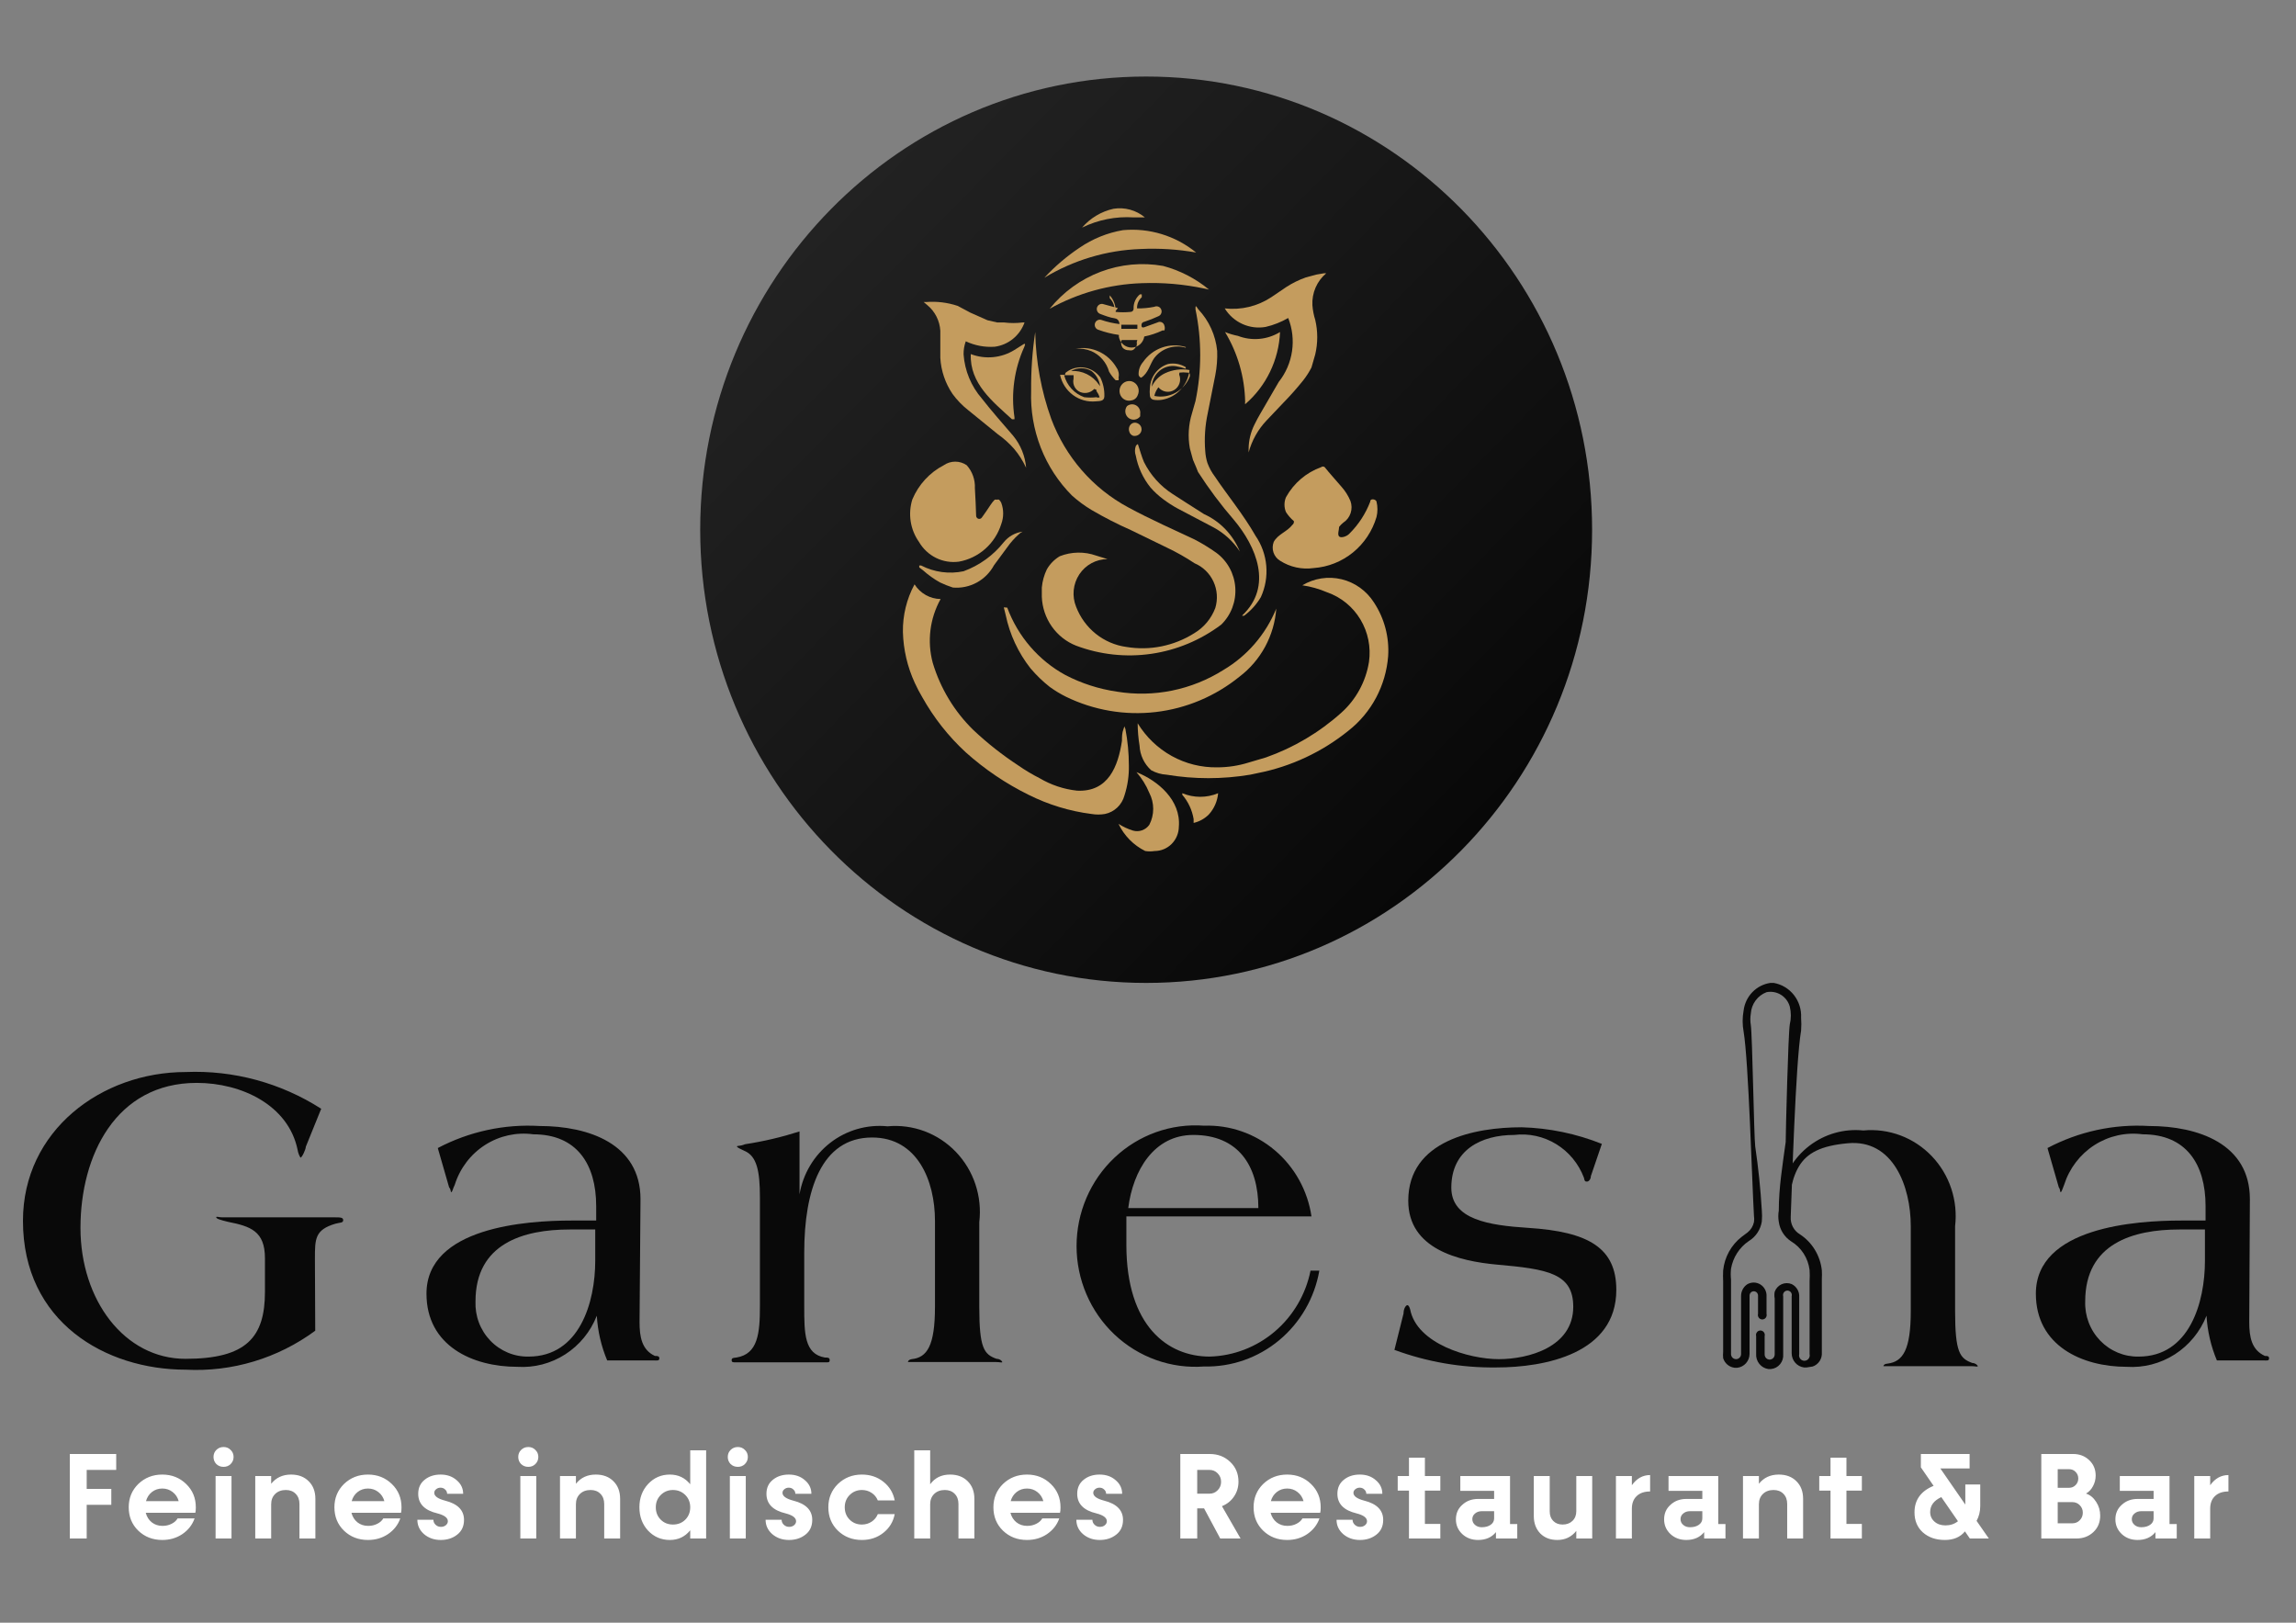 <?xml version="1.0" encoding="UTF-8"?>
<svg xmlns="http://www.w3.org/2000/svg" width="300" height="212" viewBox="0 0 300 212" fill="none">
  <rect x="0" y="0" width="300" height="212" fill="#808080" stroke="none"/>
  <path d="M149.759 128.416C181.94 128.416 208.027 101.908 208.027 69.208C208.027 36.508 181.94 10 149.759 10C117.578 10 91.49 36.508 91.49 69.208C91.49 101.908 117.578 128.416 149.759 128.416Z" fill="url(#paint0_linear_537_2973)"></path>
  <path d="M141.383 29.736C142.458 28.492 143.897 27.629 145.489 27.275C146.213 27.159 146.953 27.199 147.66 27.393C148.368 27.587 149.027 27.931 149.595 28.401H148.117C145.797 28.25 143.477 28.71 141.383 29.736Z" fill="#C49C5E"></path>
  <path d="M136.455 36.287C137.833 34.802 139.376 33.486 141.054 32.365C142.76 31.198 144.692 30.415 146.721 30.07C150.162 29.748 153.592 30.795 156.289 32.991C153.89 32.568 151.452 32.414 149.02 32.532C144.587 32.688 140.265 33.979 136.455 36.287Z" fill="#C49C5E"></path>
  <path d="M157.396 37.706C154.698 37.129 151.94 36.89 149.184 36.996C144.972 37.137 140.851 38.281 137.152 40.334C138.915 38.152 141.216 36.484 143.82 35.502C146.425 34.52 149.239 34.258 151.976 34.743C154.168 35.328 156.212 36.38 157.971 37.831L157.396 37.706Z" fill="#C49C5E"></path>
  <path d="M173.001 35.703H173.289C172.687 36.206 172.209 36.846 171.896 37.57C171.582 38.295 171.44 39.085 171.482 39.876C171.531 40.528 171.655 41.172 171.852 41.795C172.2 43.276 172.2 44.82 171.852 46.301L171.359 48.012C171.057 48.602 170.699 49.161 170.291 49.681C169.465 50.713 168.588 51.702 167.663 52.644L165.487 54.938C164.375 56.108 163.571 57.543 163.146 59.111C163.146 59.111 163.146 59.111 163.146 58.652C163.156 57.534 163.424 56.434 163.926 55.439C164.173 54.938 164.419 54.479 164.666 54.062L167.088 49.89C168.005 48.735 168.602 47.354 168.819 45.887C169.035 44.42 168.863 42.921 168.32 41.545C167.397 42.08 166.4 42.474 165.364 42.713C164.338 42.892 163.283 42.757 162.333 42.327C161.383 41.896 160.579 41.188 160.025 40.293C162.156 40.534 164.304 40.018 166.103 38.833L168.074 37.497C168.871 36.98 169.726 36.56 170.62 36.246L172.016 35.87L173.001 35.703Z" fill="#C49C5E"></path>
  <path d="M145.613 40.793C145.661 40.459 145.63 40.118 145.523 39.799C145.416 39.48 145.236 39.191 144.997 38.957C144.997 38.957 144.997 38.665 144.997 38.581C145.262 38.873 145.467 39.215 145.601 39.587C145.735 39.959 145.795 40.355 145.777 40.751C146.419 40.814 147.066 40.814 147.707 40.751C147.765 40.751 147.822 40.739 147.875 40.716C147.927 40.692 147.975 40.658 148.013 40.614C148.052 40.571 148.081 40.52 148.099 40.465C148.117 40.409 148.124 40.35 148.118 40.292C148.108 39.943 148.177 39.596 148.32 39.277C148.462 38.959 148.674 38.678 148.939 38.456H149.186C149.186 38.456 149.186 38.706 149.186 38.832C148.982 39.013 148.821 39.238 148.714 39.491C148.608 39.743 148.558 40.017 148.57 40.292C149.328 40.303 150.085 40.233 150.828 40.083C150.906 40.045 150.991 40.023 151.078 40.018C151.165 40.013 151.251 40.025 151.333 40.054C151.415 40.083 151.491 40.128 151.556 40.187C151.621 40.246 151.673 40.317 151.711 40.396C151.749 40.476 151.771 40.562 151.776 40.65C151.781 40.738 151.769 40.826 151.74 40.91C151.711 40.993 151.667 41.07 151.609 41.136C151.551 41.201 151.481 41.255 151.403 41.293C150.788 41.581 150.158 41.832 149.514 42.044C149.46 42.05 149.408 42.066 149.36 42.092C149.312 42.118 149.27 42.153 149.235 42.196C149.201 42.238 149.175 42.287 149.16 42.34C149.144 42.393 149.139 42.449 149.145 42.503C149.145 42.754 149.268 42.837 149.514 42.754L151.239 42.128C151.323 42.08 151.417 42.053 151.514 42.049C151.61 42.045 151.706 42.064 151.794 42.104C151.882 42.145 151.96 42.206 152.02 42.283C152.08 42.359 152.122 42.449 152.142 42.545C152.214 42.747 152.214 42.969 152.142 43.171C152.142 43.171 152.142 43.171 151.896 43.171C151.135 43.529 150.336 43.795 149.514 43.964C149.452 44.366 149.25 44.733 148.945 44.998C148.64 45.263 148.252 45.408 147.851 45.408C147.45 45.408 147.062 45.263 146.757 44.998C146.452 44.733 146.251 44.366 146.188 43.964C146.21 43.896 146.21 43.823 146.188 43.755C145.278 43.627 144.384 43.403 143.519 43.087C143.435 43.063 143.357 43.022 143.289 42.967C143.222 42.911 143.165 42.843 143.123 42.765C143.081 42.688 143.055 42.603 143.045 42.515C143.035 42.427 143.043 42.338 143.067 42.253C143.092 42.168 143.132 42.089 143.186 42.02C143.241 41.951 143.308 41.893 143.384 41.851C143.461 41.808 143.544 41.781 143.631 41.771C143.717 41.762 143.805 41.769 143.889 41.794C144.662 42.059 145.46 42.24 146.27 42.337C146.27 42.337 146.27 41.669 145.654 41.585C145.038 41.502 144.381 41.252 143.724 41.001C143.643 40.968 143.57 40.92 143.507 40.858C143.445 40.796 143.395 40.722 143.361 40.641C143.327 40.56 143.308 40.472 143.307 40.384C143.306 40.295 143.322 40.207 143.355 40.125C143.387 40.043 143.435 39.968 143.496 39.905C143.557 39.841 143.629 39.791 143.709 39.756C143.789 39.721 143.875 39.702 143.963 39.701C144.05 39.7 144.136 39.717 144.217 39.749L146.065 40.25C146.065 40.25 145.613 40.834 145.613 40.793ZM148.611 42.42H146.517V42.962H148.611V42.42ZM148.611 44.423H146.558C146.491 44.596 146.471 44.784 146.5 44.967C146.529 45.15 146.606 45.323 146.722 45.466C146.826 45.565 146.949 45.642 147.083 45.692C147.217 45.742 147.359 45.765 147.502 45.758C147.65 45.795 147.805 45.795 147.954 45.758C148.087 45.712 148.202 45.625 148.282 45.508C148.378 45.392 148.461 45.267 148.529 45.132C148.549 44.98 148.549 44.825 148.529 44.673L148.611 44.423Z" fill="#C49C5E"></path>
  <path d="M126.765 40.835L129.023 41.837L130.296 42.129H131.2C132.004 42.23 132.818 42.23 133.622 42.129H133.869C133.567 42.97 133.044 43.711 132.356 44.27C131.668 44.829 130.842 45.185 129.968 45.3C128.67 45.389 127.371 45.145 126.19 44.59C125.992 45.138 125.894 45.718 125.903 46.301C126.055 48.434 126.891 50.456 128.284 52.059C129.516 53.645 130.994 55.314 132.39 56.941C133.361 58.122 133.949 59.58 134.074 61.114C133.665 60.225 133.141 59.397 132.514 58.652C131.88 57.928 131.163 57.283 130.378 56.732L126.477 53.561C125.717 52.962 125.04 52.26 124.465 51.475C123.517 50.082 122.963 48.451 122.864 46.76C122.864 46.385 122.864 46.051 122.864 45.717C122.864 45.383 122.864 44.048 122.864 43.213C122.825 42.569 122.656 41.94 122.366 41.365C122.076 40.791 121.673 40.283 121.18 39.875L120.688 39.458H121.016C122.404 39.35 123.799 39.52 125.122 39.959L126.765 40.835Z" fill="#C49C5E"></path>
  <path d="M155.877 60.07L155.467 58.568C155.192 57.037 155.29 55.461 155.754 53.978C156.042 53.018 156.165 52.476 156.206 52.392C157.027 48.444 157.027 44.365 156.206 40.417C156.206 39.916 156.206 39.833 156.575 40.417C157.972 41.894 158.839 43.804 159.039 45.842C159.078 46.905 158.996 47.969 158.793 49.013C158.505 50.515 158.177 52.142 157.807 53.978C157.454 55.607 157.343 57.281 157.479 58.943C157.511 59.468 157.607 59.987 157.766 60.487C158.005 61.132 158.337 61.736 158.752 62.281C160.189 64.451 162.488 67.246 164.049 70C164.846 71.156 165.33 72.505 165.453 73.911C165.575 75.317 165.332 76.731 164.747 78.011C164.186 78.957 163.446 79.779 162.571 80.432C162.477 80.463 162.376 80.463 162.283 80.432C166.389 76.593 164.131 71.377 161.216 67.914C159.51 65.944 157.946 63.852 156.534 61.655C156.534 61.655 156.165 60.696 155.877 60.07Z" fill="#C49C5E"></path>
  <path d="M161.75 43.881C162.645 44.226 163.605 44.36 164.558 44.273C165.511 44.186 166.432 43.881 167.252 43.38C167.174 45.186 166.729 46.956 165.944 48.579C165.16 50.202 164.053 51.643 162.694 52.81C162.674 52.699 162.674 52.586 162.694 52.476C162.629 49.261 161.722 46.121 160.066 43.38C160.61 43.601 161.174 43.769 161.75 43.881Z" fill="#C49C5E"></path>
  <path d="M136.127 77.97V76.76C136.201 75.933 136.423 75.127 136.784 74.382C137.193 73.675 137.772 73.086 138.468 72.671C139.996 72.069 141.684 72.04 143.231 72.588L144.71 73.046C143.981 73.046 143.264 73.228 142.621 73.576C141.978 73.924 141.43 74.427 141.024 75.041C140.618 75.656 140.367 76.363 140.294 77.099C140.22 77.835 140.327 78.579 140.603 79.263C141.135 80.657 142.025 81.881 143.18 82.805C144.336 83.73 145.715 84.323 147.173 84.521C150.246 85.034 153.398 84.397 156.043 82.727C157.303 81.978 158.273 80.816 158.794 79.43C159.139 78.289 159.052 77.057 158.551 75.977C158.05 74.897 157.17 74.045 156.084 73.589C154.929 72.82 153.722 72.137 152.47 71.544L147.748 69.249C145.99 68.473 144.276 67.595 142.615 66.621C141.709 66.079 140.857 65.45 140.069 64.743C138.294 62.963 136.903 60.827 135.984 58.471C135.065 56.114 134.638 53.59 134.731 51.057C134.705 48.488 134.883 45.92 135.265 43.38C135.345 47.254 136.052 51.089 137.359 54.729C139.216 59.698 142.793 63.808 147.42 66.287C150.171 67.789 153.826 69.416 156.043 70.46C157.04 70.975 158 71.561 158.917 72.212C159.634 72.737 160.228 73.416 160.657 74.2C161.087 74.984 161.343 75.855 161.405 76.75C161.468 77.645 161.336 78.544 161.02 79.382C160.704 80.22 160.21 80.977 159.574 81.6C156.887 83.626 153.745 84.939 150.432 85.419C147.12 85.9 143.741 85.534 140.603 84.354C139.325 83.85 138.221 82.977 137.425 81.842C136.63 80.708 136.179 79.362 136.127 77.97Z" fill="#C49C5E"></path>
  <path d="M126.846 46.26C127.776 46.616 128.773 46.753 129.762 46.659C130.751 46.565 131.706 46.243 132.554 45.717L133.54 45.091C133.95 44.799 134.032 44.883 133.827 45.342C132.526 48.209 132.084 51.401 132.554 54.521C132.554 54.521 132.554 54.521 132.554 54.772H132.225C129.721 52.477 126.682 50.098 126.846 46.26Z" fill="#C49C5E"></path>
  <path d="M154.934 45.425C154.196 45.207 153.412 45.218 152.68 45.456C151.949 45.693 151.304 46.148 150.828 46.76C150.253 47.553 150.047 48.763 149.103 49.347C149.021 49.319 148.947 49.27 148.889 49.204C148.831 49.138 148.792 49.058 148.775 48.971C148.744 48.36 148.95 47.761 149.349 47.302C149.96 46.421 150.828 45.758 151.83 45.406C152.832 45.053 153.918 45.031 154.934 45.341V45.425Z" fill="#C49C5E"></path>
  <path d="M142.616 45.883C141.966 45.611 141.263 45.497 140.562 45.55C141.598 45.361 142.665 45.5 143.619 45.948C144.574 46.396 145.37 47.13 145.901 48.053C146.031 48.238 146.12 48.45 146.162 48.673C146.205 48.896 146.2 49.126 146.147 49.347C146.17 49.399 146.181 49.456 146.181 49.514C146.181 49.571 146.17 49.628 146.147 49.68H145.778C145.44 49.347 145.15 48.968 144.915 48.554C144.749 47.964 144.456 47.419 144.059 46.958C143.661 46.496 143.169 46.13 142.616 45.883Z" fill="#C49C5E"></path>
  <path d="M151.854 52.225C151.473 52.289 151.084 52.289 150.704 52.225C150.587 52.2 150.48 52.138 150.399 52.049C150.318 51.959 150.267 51.846 150.252 51.725C150.21 51.364 150.21 51 150.252 50.64C150.29 49.939 150.538 49.267 150.964 48.715C151.39 48.162 151.973 47.757 152.634 47.552C153.425 47.4 154.243 47.549 154.933 47.969V48.178C154.52 48.028 154.094 47.916 153.66 47.844C153.276 47.785 152.884 47.809 152.51 47.915C152.136 48.021 151.788 48.206 151.49 48.458C151.191 48.711 150.948 49.024 150.777 49.379C150.606 49.733 150.511 50.12 150.498 50.515C150.498 50.849 150.498 50.849 150.498 50.515C150.85 49.741 151.462 49.12 152.223 48.762C153.224 48.296 154.341 48.15 155.426 48.345C155.325 49.298 154.921 50.191 154.277 50.891C153.633 51.591 152.782 52.059 151.854 52.225ZM154.071 48.929C154.22 49.289 154.237 49.692 154.119 50.063C154 50.435 153.754 50.751 153.425 50.953C153.097 51.156 152.707 51.231 152.328 51.166C151.949 51.101 151.606 50.899 151.361 50.598C151.103 50.929 150.92 51.313 150.827 51.725C151.771 51.921 152.754 51.774 153.602 51.309C154.451 50.843 155.111 50.09 155.467 49.179C155.481 49.083 155.481 48.984 155.467 48.887C155.467 48.887 155.467 48.679 155.139 48.679C154.798 48.638 154.453 48.638 154.112 48.679L154.071 48.929Z" fill="#C49C5E"></path>
  <path d="M143.764 49.305C144.139 50.068 144.322 50.914 144.298 51.767C144.298 52.434 143.682 52.392 143.189 52.434C142.127 52.541 141.063 52.247 140.199 51.608C139.336 50.97 138.734 50.031 138.508 48.971H139.165C139.157 48.895 139.173 48.818 139.209 48.75C139.246 48.683 139.302 48.629 139.37 48.595C140.047 48.102 140.888 47.899 141.711 48.032C142.533 48.165 143.271 48.622 143.764 49.305ZM143.764 50.807C143.761 50.354 143.655 49.908 143.456 49.503C143.257 49.098 142.969 48.745 142.614 48.47C142.207 48.236 141.747 48.113 141.28 48.113C140.812 48.113 140.352 48.236 139.945 48.47C140.655 48.422 141.365 48.562 142.006 48.876C142.646 49.191 143.196 49.669 143.6 50.264L143.928 50.723C143.928 50.723 143.928 50.974 143.928 50.807H143.764ZM142.984 50.807C142.787 51.018 142.54 51.175 142.267 51.263C141.994 51.35 141.704 51.366 141.423 51.307C141.227 51.268 141.04 51.189 140.875 51.074C140.709 50.959 140.569 50.812 140.461 50.64C140.354 50.468 140.281 50.276 140.249 50.075C140.217 49.874 140.225 49.669 140.274 49.472C140.274 49.263 140.274 49.096 140.274 49.013H139.042C139.214 49.675 139.543 50.284 140.002 50.786C140.46 51.288 141.033 51.668 141.67 51.892C142.201 51.958 142.739 51.958 143.271 51.892C143.334 51.928 143.404 51.948 143.476 51.948C143.549 51.948 143.619 51.928 143.682 51.892C143.586 51.608 143.447 51.34 143.271 51.099C143.271 51.099 143.271 50.807 143.148 50.89L142.984 50.807Z" fill="#C49C5E"></path>
  <path d="M147.953 49.848C148.122 49.911 148.275 50.009 148.403 50.136C148.531 50.264 148.632 50.417 148.698 50.586C148.763 50.755 148.793 50.937 148.785 51.119C148.778 51.301 148.732 51.479 148.651 51.642C148.587 51.818 148.476 51.973 148.331 52.091C148.187 52.208 148.014 52.284 147.83 52.31C147.577 52.377 147.309 52.361 147.065 52.264C146.822 52.166 146.615 51.992 146.475 51.767C146.334 51.542 146.266 51.277 146.279 51.011C146.292 50.744 146.386 50.488 146.548 50.278C146.71 50.067 146.932 49.913 147.184 49.836C147.435 49.759 147.704 49.763 147.953 49.848Z" fill="#C49C5E"></path>
  <path d="M148.98 54.061V54.395C148.893 54.51 148.786 54.607 148.663 54.68C148.54 54.752 148.404 54.8 148.262 54.819C148.121 54.839 147.978 54.829 147.84 54.792C147.703 54.755 147.574 54.691 147.46 54.604C147.347 54.516 147.252 54.407 147.18 54.282C147.109 54.157 147.062 54.018 147.043 53.875C147.024 53.732 147.033 53.586 147.069 53.446C147.106 53.306 147.169 53.175 147.255 53.06C147.422 52.924 147.626 52.842 147.839 52.825C148.053 52.808 148.267 52.856 148.453 52.964C148.639 53.072 148.788 53.235 148.882 53.43C148.976 53.626 149.01 53.846 148.98 54.061Z" fill="#C49C5E"></path>
  <path d="M148.077 56.941C147.886 56.876 147.725 56.743 147.625 56.566C147.173 55.648 148.077 54.813 148.857 55.439C148.951 55.517 149.027 55.616 149.08 55.728C149.132 55.84 149.159 55.962 149.159 56.086C149.159 56.21 149.132 56.332 149.08 56.444C149.027 56.556 148.951 56.654 148.857 56.733C148.75 56.824 148.625 56.89 148.49 56.926C148.355 56.962 148.214 56.967 148.077 56.941Z" fill="#C49C5E"></path>
  <path d="M148.693 58.067C148.939 58.818 149.185 59.694 149.473 60.362C150.326 62.069 151.617 63.511 153.21 64.534C154.4 65.327 155.838 66.204 157.316 67.163C159.433 68.123 161.107 69.87 161.997 72.045C161.114 70.707 159.914 69.617 158.507 68.874L153.908 66.454C153.25 66.098 152.618 65.693 152.019 65.244C151.405 64.792 150.84 64.275 150.335 63.7C149.359 62.495 148.695 61.06 148.405 59.528C148.261 59.123 148.261 58.68 148.405 58.276C148.405 58.276 148.61 57.942 148.693 58.067Z" fill="#C49C5E"></path>
  <path d="M127.545 67.414C127.553 67.498 127.586 67.578 127.639 67.642C127.693 67.707 127.764 67.754 127.844 67.777C127.924 67.799 128.009 67.797 128.088 67.769C128.166 67.742 128.235 67.69 128.284 67.622C128.695 67.08 129.065 66.496 129.434 65.953C129.589 65.713 129.768 65.489 129.968 65.286C130.061 65.254 130.162 65.254 130.255 65.286C130.301 65.266 130.35 65.256 130.399 65.256C130.448 65.256 130.497 65.266 130.543 65.286C130.667 65.403 130.765 65.545 130.83 65.703C131.158 66.591 131.158 67.569 130.83 68.457C130.437 69.714 129.713 70.837 128.735 71.705C127.758 72.573 126.565 73.153 125.287 73.38C124.264 73.517 123.223 73.345 122.296 72.885C121.369 72.425 120.595 71.697 120.072 70.793C119.512 70.001 119.143 69.086 118.993 68.123C118.844 67.159 118.918 66.173 119.209 65.244C120.022 63.313 121.475 61.733 123.316 60.779C123.758 60.475 124.28 60.312 124.815 60.312C125.349 60.312 125.871 60.475 126.313 60.779C126.677 61.184 126.958 61.658 127.141 62.174C127.324 62.689 127.406 63.236 127.381 63.784C127.463 65.077 127.504 66.246 127.545 67.414Z" fill="#C49C5E"></path>
  <path d="M169.059 68.081C168.663 67.745 168.317 67.351 168.033 66.913C167.9 66.603 167.832 66.269 167.832 65.932C167.832 65.595 167.9 65.261 168.033 64.952C169.048 63.122 170.682 61.728 172.632 61.029C172.696 60.979 172.776 60.951 172.858 60.951C172.939 60.951 173.019 60.979 173.083 61.029C173.781 61.906 174.562 62.74 175.301 63.616C175.782 64.159 176.171 64.779 176.451 65.452C176.637 65.964 176.645 66.525 176.473 67.041C176.301 67.558 175.96 67.998 175.506 68.29C175.307 68.448 175.128 68.63 174.972 68.832C174.972 69.208 174.726 69.833 174.972 70.084C175.219 70.334 175.999 70.084 176.327 69.708C177.513 68.53 178.438 67.107 179.038 65.536C179.038 65.035 179.818 65.244 179.859 65.536C180.019 66.194 180.019 66.881 179.859 67.539C179.32 69.368 178.246 70.987 176.779 72.18C175.311 73.373 173.521 74.082 171.646 74.215C170.116 74.433 168.559 74.093 167.252 73.255C166.85 73.011 166.546 72.629 166.395 72.178C166.245 71.727 166.258 71.236 166.431 70.793C166.965 69.792 168.197 69.458 168.854 68.582C168.932 68.527 168.993 68.451 169.029 68.362C169.065 68.273 169.076 68.176 169.059 68.081Z" fill="#C49C5E"></path>
  <path d="M124.505 76.76C123.929 76.577 123.367 76.354 122.821 76.092C122.027 75.648 121.284 75.117 120.604 74.507L120.111 74.131C120.111 74.131 120.111 74.131 120.111 73.881H120.358C122.068 74.763 124.023 75.027 125.901 74.632C127.963 73.88 129.781 72.566 131.157 70.835C131.776 70.074 132.657 69.582 133.621 69.458C133.826 69.458 133.826 69.458 133.621 69.458C133.419 69.544 133.237 69.672 133.087 69.834C132.533 70.33 132.037 70.89 131.609 71.502L129.884 73.839C129.363 74.803 128.577 75.593 127.622 76.112C126.667 76.63 125.584 76.855 124.505 76.76Z" fill="#C49C5E"></path>
  <path d="M164.337 101.002L163.351 101.211C159.734 101.816 156.045 101.816 152.428 101.211C151.723 101.17 151.036 100.971 150.416 100.627C149.963 100.223 149.595 99.73 149.334 99.178C149.073 98.626 148.924 98.026 148.897 97.414C148.737 96.449 148.654 95.472 148.65 94.493C148.65 94.284 148.65 94.493 148.65 94.493C149.744 96.284 151.276 97.756 153.097 98.765C154.918 99.774 156.965 100.286 159.039 100.251C160.431 100.252 161.815 100.041 163.146 99.625L165.404 98.958C169.032 97.68 172.379 95.696 175.259 93.116C177.182 91.395 178.459 89.051 178.873 86.482C179.149 84.556 178.754 82.594 177.757 80.933C176.76 79.272 175.223 78.017 173.411 77.386C172.373 76.94 171.283 76.632 170.167 76.468C171.712 75.541 173.55 75.258 175.295 75.678C177.041 76.098 178.558 77.189 179.53 78.721C180.89 80.787 181.54 83.251 181.378 85.731C181.23 87.628 180.694 89.474 179.803 91.148C178.912 92.822 177.686 94.289 176.204 95.453C172.746 98.248 168.675 100.152 164.337 101.002Z" fill="#C49C5E"></path>
  <path d="M133.046 100.001C133.938 100.621 134.871 101.179 135.839 101.67C137.337 102.556 139.002 103.11 140.725 103.297C144.831 103.506 146.104 100.084 146.597 96.788C146.597 96.287 146.597 95.745 146.802 95.244C147.008 94.743 146.802 94.743 147.049 95.244C147.348 96.811 147.5 98.404 147.5 100.001C147.529 101.332 147.335 102.658 146.926 103.923C146.763 104.526 146.439 105.072 145.99 105.499C145.54 105.926 144.983 106.219 144.38 106.343C143.795 106.443 143.198 106.443 142.614 106.343C139.758 105.979 136.983 105.132 134.401 103.84C131.429 102.377 128.666 100.51 126.189 98.29C123.938 96.217 122.026 93.795 120.522 91.114C120.161 90.506 119.832 89.879 119.536 89.236C118.567 87.144 118.036 84.871 117.976 82.56C117.943 80.389 118.467 78.246 119.495 76.343C119.863 76.924 120.366 77.404 120.961 77.739C121.556 78.074 122.224 78.254 122.904 78.262C121.489 80.796 121.12 83.797 121.877 86.607C122.879 89.939 124.703 92.955 127.174 95.369C128.995 97.084 130.96 98.634 133.046 100.001Z" fill="#C49C5E"></path>
  <path d="M131.61 79.388C133.013 83.159 135.711 86.286 139.207 88.192C141.318 89.288 143.594 90.021 145.941 90.362C150.766 91.151 155.709 90.144 159.861 87.525C162.96 85.691 165.383 82.877 166.76 79.514C166.632 81.258 166.136 82.954 165.307 84.487C164.478 86.02 163.335 87.355 161.956 88.401C158.802 90.959 155.003 92.562 150.994 93.027C146.985 93.492 142.928 92.799 139.289 91.03C138.543 90.659 137.829 90.227 137.153 89.736C136.241 89.017 135.401 88.206 134.649 87.316C133.047 85.282 131.936 82.896 131.405 80.348L131.158 79.347L131.61 79.388Z" fill="#C49C5E"></path>
  <path d="M154.031 108.012C154.02 108.857 153.682 109.663 153.09 110.257C152.498 110.85 151.7 111.183 150.869 111.183C150.46 111.246 150.045 111.246 149.637 111.183C148.115 110.431 146.886 109.182 146.146 107.636C146.735 108.012 147.37 108.306 148.035 108.513C148.424 108.625 148.838 108.613 149.219 108.479C149.601 108.345 149.933 108.094 150.171 107.762C150.505 107.119 150.68 106.403 150.68 105.675C150.68 104.948 150.505 104.232 150.171 103.589C149.762 102.596 149.193 101.679 148.487 100.877C151.32 102.004 154.318 104.549 154.031 108.012Z" fill="#C49C5E"></path>
  <path d="M157.932 106.426C157.386 106.967 156.704 107.342 155.961 107.511V107.01C155.767 105.835 155.255 104.737 154.482 103.839C154.482 103.589 154.482 103.506 154.482 103.631C155.982 104.257 157.664 104.257 159.164 103.631C159.071 104.676 158.637 105.66 157.932 106.426Z" fill="#C49C5E"></path>
  <path d="M41.189 173.855C36.288 177.466 30.317 179.263 24.271 178.945C13.8 178.945 3 172.728 3 159.501C3 147.693 13.266 140.057 24.271 140.057C30.512 139.798 36.684 141.472 41.969 144.856L39.957 149.821C39.957 150.155 39.464 151.24 39.259 151.24C39.072 150.934 38.947 150.593 38.889 150.238C37.698 144.397 31.58 141.476 25.708 141.476C15.114 141.476 10.515 150.989 10.515 160.419C10.515 169.849 16.263 177.526 24.23 177.526C32.196 177.526 34.619 174.731 34.619 168.764V164.383C34.619 160.836 32.73 160.211 29.773 159.626C28.747 159.376 28.254 159.209 28.254 159.042C28.254 158.875 28.541 159.042 29.034 159.042C29.527 159.042 34.413 159.042 36.836 159.042C39.259 159.042 42.913 159.042 43.694 159.042C44.474 159.042 44.843 159.042 44.843 159.418C44.843 159.793 44.392 159.71 43.817 159.877C41.148 160.67 41.148 161.838 41.148 164.467L41.189 173.855Z" fill="#090909"></path>
  <path d="M83.565 172.728C83.565 174.647 83.853 176.358 85.578 177.151C85.906 177.151 86.152 177.151 86.152 177.485C86.152 177.819 85.783 177.735 85.413 177.735H79.336C78.558 175.881 78.099 173.905 77.981 171.894C77.163 173.977 75.718 175.745 73.852 176.944C71.986 178.143 69.795 178.712 67.592 178.57C61.72 178.57 55.725 175.816 55.725 169.015C55.725 160.336 68.783 159.46 74.655 159.46H77.899V157.582C77.899 152.074 75.353 148.194 69.686 148.194C67.485 147.891 65.25 148.385 63.372 149.591C61.495 150.797 60.095 152.636 59.42 154.786C59.174 155.287 59.092 155.746 58.969 155.746C58.845 155.746 58.969 155.454 58.681 155.12L57.203 149.988C61.302 147.83 65.898 146.835 70.507 147.109C76.913 147.109 83.689 149.446 83.689 156.664L83.565 172.728ZM77.775 160.628H74.449C68.372 160.628 62.13 162.464 62.13 170.016C62.091 170.96 62.242 171.903 62.575 172.786C62.908 173.669 63.415 174.473 64.065 175.149C64.715 175.826 65.494 176.359 66.355 176.718C67.216 177.077 68.14 177.252 69.07 177.234C75.722 177.234 77.775 170.141 77.775 164.717V160.628Z" fill="#090909"></path>
  <path d="M104.467 156.038C104.922 153.353 106.361 150.943 108.494 149.294C110.628 147.645 113.297 146.879 115.965 147.15C117.606 146.995 119.261 147.215 120.808 147.794C122.355 148.374 123.754 149.297 124.904 150.498C126.054 151.698 126.925 153.144 127.453 154.731C127.981 156.318 128.152 158.005 127.955 159.668V170.725C127.955 176.149 128.571 176.942 130.214 177.526C130.625 177.526 130.953 177.818 130.953 177.944C130.953 178.069 130.666 177.944 130.091 177.944C129.516 177.944 128.12 177.944 125.04 177.944C121.96 177.944 119.948 177.944 119.25 177.944C118.552 177.944 118.634 177.944 118.634 177.944C118.634 177.944 118.634 177.651 119.127 177.568C121.139 177.359 122.166 175.816 122.166 170.725V159.501C122.166 154.244 119.866 148.611 113.953 148.611C107.26 148.611 105.083 155.621 105.083 163.632V170.6C105.083 174.188 105.083 176.9 107.793 177.359C108.163 177.359 108.409 177.359 108.409 177.693C108.409 178.027 108.204 177.985 107.876 177.985C107.547 177.985 105.165 177.985 102.127 177.985C99.088 177.985 96.501 177.985 96.132 177.985C95.762 177.985 95.598 177.985 95.598 177.693C95.598 177.401 95.844 177.401 96.214 177.359C99.047 176.9 99.293 174.188 99.293 170.6V156.413C99.293 152.992 98.883 151.031 97.281 150.363C96.665 150.071 96.296 149.904 96.296 149.779C96.296 149.654 96.665 149.779 97.363 149.487C99.77 149.12 102.146 148.562 104.467 147.818V156.038Z" fill="#090909"></path>
  <path d="M147.174 158.917C147.174 160.252 147.174 161.462 147.174 162.631C147.174 173.27 152.594 177.234 158.055 177.234C161.176 177.149 164.177 175.993 166.57 173.956C168.963 171.918 170.608 169.118 171.237 166.01H172.386C171.76 169.582 169.896 172.807 167.131 175.103C164.367 177.399 160.885 178.614 157.316 178.528C155.188 178.685 153.052 178.396 151.039 177.676C149.026 176.957 147.181 175.824 145.619 174.348C144.056 172.872 142.81 171.085 141.958 169.097C141.106 167.11 140.666 164.965 140.666 162.797C140.666 160.63 141.106 158.485 141.958 156.498C142.81 154.51 144.056 152.723 145.619 151.247C147.181 149.771 149.026 148.638 151.039 147.918C153.052 147.199 155.188 146.91 157.316 147.067C160.68 146.947 163.97 148.088 166.56 150.273C169.15 152.458 170.858 155.535 171.36 158.917H147.174ZM164.42 157.832C164.42 152.241 161.751 148.277 155.92 148.277C150.787 148.277 148.036 152.909 147.42 157.832H164.42Z" fill="#090909"></path>
  <path d="M207.864 153.659C207.864 154.077 207.576 154.369 207.371 154.369C207.166 154.369 207.042 154.369 206.96 153.868C206.27 152.038 204.999 150.494 203.347 149.482C201.696 148.469 199.759 148.045 197.844 148.277C193.533 148.277 189.632 150.238 189.632 155.161C189.632 159.334 194.518 160.085 199.692 160.419C207.576 160.919 211.19 163.047 211.19 168.513C211.19 176.858 201.868 178.653 195.504 178.653C190.969 178.709 186.462 177.931 182.199 176.358L183.39 171.601C183.39 170.934 183.719 170.516 183.883 170.516C184.047 170.516 184.17 170.767 184.252 171.059C185.115 175.565 191.931 177.568 195.832 177.568C199.733 177.568 205.564 175.982 205.564 170.725C205.564 166.344 202.197 165.801 195.586 165.217C190.576 164.758 184.006 163.173 184.006 156.872C184.006 148.986 192.67 147.275 198.83 147.275C202.418 147.376 205.961 148.11 209.301 149.445L207.864 153.659Z" fill="#090909"></path>
  <path d="M232.584 156.038C233.027 153.509 234.395 151.243 236.413 149.695C238.431 148.148 240.95 147.432 243.466 147.693C245.107 147.538 246.762 147.758 248.309 148.337C249.855 148.916 251.255 149.84 252.405 151.04C253.555 152.241 254.426 153.687 254.953 155.274C255.481 156.861 255.653 158.548 255.456 160.211V171.268C255.456 176.692 256.072 177.485 257.715 178.069C258.084 178.069 258.413 178.361 258.413 178.486C258.413 178.612 258.166 178.486 257.591 178.486C257.017 178.486 255.62 178.486 252.541 178.486C249.461 178.486 247.449 178.486 246.71 178.486C245.971 178.486 246.094 178.486 246.094 178.486C246.094 178.486 246.094 178.194 246.628 178.153C248.64 177.902 249.666 176.358 249.666 171.268V160.211C249.666 154.953 247.326 148.82 241.454 149.362C234.473 149.988 234.062 153.076 233.241 160.711" fill="#090909"></path>
  <path d="M293.892 172.728C293.892 174.648 294.179 176.358 295.945 177.151C296.273 177.151 296.479 177.151 296.479 177.485C296.479 177.819 296.15 177.735 295.739 177.735H289.662C288.884 175.882 288.426 173.906 288.307 171.894C287.482 173.981 286.029 175.75 284.156 176.948C282.283 178.147 280.086 178.715 277.877 178.57C272.046 178.57 266.01 175.816 266.01 169.015C266.01 160.336 279.068 159.46 284.981 159.46H288.184V157.582C288.184 152.074 285.638 148.194 279.971 148.194C277.771 147.899 275.54 148.398 273.664 149.602C271.788 150.807 270.388 152.641 269.705 154.787C269.5 155.287 269.377 155.746 269.254 155.746C269.131 155.746 269.254 155.454 269.007 155.12L267.529 149.988C271.613 147.829 276.197 146.835 280.792 147.109C287.239 147.109 293.974 149.446 293.974 156.664L293.892 172.728ZM288.102 160.628H284.776C278.698 160.628 272.457 162.464 272.457 170.016C272.423 170.963 272.58 171.906 272.917 172.789C273.254 173.672 273.765 174.476 274.419 175.152C275.072 175.827 275.854 176.36 276.717 176.719C277.58 177.077 278.505 177.252 279.437 177.235C286.09 177.235 288.102 170.141 288.102 164.717V160.628Z" fill="#090909"></path>
  <path d="M236.074 178.653H235.705C235.265 178.593 234.862 178.375 234.568 178.038C234.274 177.701 234.109 177.267 234.103 176.817V169.348C234.127 169.262 234.13 169.171 234.113 169.082C234.096 168.994 234.06 168.911 234.006 168.839C233.952 168.768 233.883 168.71 233.804 168.67C233.725 168.63 233.637 168.609 233.549 168.609C233.46 168.609 233.373 168.63 233.294 168.67C233.214 168.71 233.145 168.768 233.092 168.839C233.038 168.911 233.001 168.994 232.985 169.082C232.968 169.171 232.971 169.262 232.995 169.348V176.901C233.017 177.136 232.994 177.374 232.925 177.601C232.857 177.827 232.745 178.038 232.596 178.22C232.447 178.403 232.264 178.553 232.058 178.663C231.851 178.773 231.625 178.841 231.393 178.862H231.065C230.596 178.799 230.169 178.557 229.872 178.184C229.574 177.812 229.428 177.337 229.463 176.859V174.564C229.44 174.477 229.436 174.386 229.453 174.298C229.47 174.21 229.507 174.127 229.56 174.055C229.614 173.984 229.683 173.926 229.762 173.886C229.842 173.846 229.929 173.825 230.017 173.825C230.106 173.825 230.193 173.846 230.273 173.886C230.352 173.926 230.421 173.984 230.475 174.055C230.528 174.127 230.565 174.21 230.582 174.298C230.599 174.386 230.595 174.477 230.572 174.564V176.901C230.56 177.036 230.589 177.172 230.655 177.29C230.721 177.408 230.821 177.503 230.941 177.562C231.062 177.621 231.197 177.641 231.329 177.62C231.461 177.599 231.584 177.537 231.68 177.443C231.812 177.31 231.885 177.13 231.886 176.942C231.886 174.689 231.886 172.269 231.886 169.64C231.83 169.351 231.83 169.054 231.886 168.764C231.963 168.548 232.082 168.349 232.237 168.181C232.391 168.013 232.578 167.878 232.785 167.784C232.992 167.691 233.215 167.64 233.442 167.637C233.668 167.633 233.893 167.676 234.103 167.763C234.418 167.914 234.681 168.158 234.857 168.463C235.033 168.768 235.114 169.121 235.089 169.474V176.901C235.063 177.005 235.061 177.114 235.084 177.219C235.106 177.325 235.151 177.424 235.216 177.508C235.282 177.593 235.365 177.662 235.46 177.709C235.556 177.756 235.66 177.781 235.766 177.781C235.872 177.781 235.977 177.756 236.072 177.709C236.167 177.662 236.251 177.593 236.316 177.508C236.381 177.424 236.427 177.325 236.449 177.219C236.471 177.114 236.469 177.005 236.444 176.901V167.387C236.474 166.901 236.474 166.413 236.444 165.927C236.349 165.154 236.082 164.414 235.662 163.763C235.242 163.112 234.681 162.568 234.021 162.172C233.59 161.889 233.224 161.516 232.947 161.076C232.671 160.637 232.491 160.143 232.42 159.626C232.335 159.143 232.335 158.649 232.42 158.166C232.42 155.162 232.912 152.199 233.323 149.195C233.323 148.027 233.652 134.967 233.857 133.84C234.041 133.073 234.041 132.271 233.857 131.504C233.674 130.861 233.26 130.311 232.698 129.963C232.135 129.616 231.464 129.495 230.818 129.626C230.247 129.842 229.75 130.22 229.386 130.716C229.021 131.212 228.806 131.804 228.765 132.422C228.683 132.919 228.683 133.426 228.765 133.924C228.97 135.259 229.176 148.486 229.34 149.779C229.751 152.561 230.038 155.343 230.202 158.124C230.244 158.61 230.244 159.099 230.202 159.585C230.121 160.108 229.929 160.607 229.638 161.047C229.347 161.487 228.965 161.856 228.519 162.13C227.905 162.541 227.381 163.074 226.979 163.699C226.576 164.323 226.304 165.025 226.178 165.76C226.129 166.232 226.129 166.707 226.178 167.179V176.901C226.178 177.078 226.247 177.247 226.37 177.373C226.494 177.498 226.661 177.568 226.835 177.568C227.009 177.568 227.176 177.498 227.3 177.373C227.423 177.247 227.492 177.078 227.492 176.901V169.307C227.493 169.011 227.565 168.72 227.701 168.458C227.837 168.197 228.033 167.973 228.272 167.805C228.536 167.644 228.839 167.559 229.146 167.561C229.454 167.562 229.756 167.649 230.018 167.813C230.281 167.976 230.494 168.21 230.635 168.488C230.776 168.766 230.84 169.078 230.818 169.39V171.643C230.842 171.73 230.845 171.821 230.828 171.909C230.811 171.997 230.775 172.081 230.721 172.152C230.667 172.224 230.598 172.282 230.519 172.321C230.44 172.361 230.352 172.382 230.264 172.382C230.175 172.382 230.088 172.361 230.009 172.321C229.929 172.282 229.86 172.224 229.807 172.152C229.753 172.081 229.716 171.997 229.699 171.909C229.683 171.821 229.686 171.73 229.709 171.643V169.265C229.709 169.115 229.651 168.972 229.547 168.867C229.443 168.761 229.302 168.702 229.155 168.702C229.008 168.702 228.867 168.761 228.763 168.867C228.659 168.972 228.601 169.115 228.601 169.265V176.901C228.594 177.346 228.427 177.774 228.133 178.104C227.838 178.434 227.435 178.644 226.999 178.695H226.671C226.324 178.661 225.995 178.525 225.725 178.302C225.455 178.079 225.255 177.781 225.151 177.443C225.124 177.166 225.124 176.886 225.151 176.609V167.429C225.126 166.943 225.126 166.455 225.151 165.969C225.24 165.109 225.501 164.277 225.918 163.524C226.334 162.77 226.898 162.112 227.574 161.587L228.354 161.003C228.769 160.666 229.059 160.195 229.176 159.668C229.22 159.392 229.22 159.11 229.176 158.834C228.929 154.661 228.478 138.639 227.821 134.758C227.656 133.862 227.656 132.942 227.821 132.046C227.929 131.135 228.329 130.286 228.96 129.63C229.591 128.974 230.417 128.547 231.311 128.416H231.763C232.803 128.598 233.741 129.162 234.399 130C235.058 130.839 235.391 131.893 235.335 132.964C235.378 133.52 235.378 134.078 235.335 134.633C234.596 139.056 234.144 155.12 233.98 158.959C233.949 159.416 234.043 159.873 234.254 160.279C234.464 160.684 234.782 161.022 235.171 161.254C235.966 161.772 236.637 162.464 237.134 163.28C237.632 164.096 237.943 165.014 238.045 165.969C238.066 166.344 238.066 166.72 238.045 167.095C238.045 170.266 238.045 173.437 238.045 176.692C238.075 177.089 237.975 177.485 237.759 177.817C237.543 178.149 237.225 178.399 236.854 178.528L236.074 178.653Z" fill="#090909"></path>
  <path d="M15.184 189.96V192.04H11.328V194.52H14.544V196.6H11.328V201H9.12V189.96H15.184ZM25.587 196.936C25.587 197.245 25.566 197.48 25.523 197.64H19.043C19.182 198.163 19.443 198.579 19.827 198.888C20.222 199.197 20.691 199.352 21.235 199.352C21.672 199.352 22.067 199.261 22.419 199.08C22.782 198.899 23.043 198.664 23.203 198.376H25.427C25.128 199.219 24.595 199.901 23.827 200.424C23.07 200.936 22.195 201.192 21.203 201.192C19.955 201.192 18.91 200.787 18.067 199.976C17.235 199.165 16.819 198.147 16.819 196.92C16.819 195.715 17.235 194.701 18.067 193.88C18.921 193.059 19.966 192.648 21.203 192.648C22.441 192.648 23.48 193.059 24.323 193.88C25.166 194.691 25.587 195.709 25.587 196.936ZM19.075 196.12H23.347C23.209 195.619 22.942 195.219 22.547 194.92C22.163 194.621 21.715 194.472 21.203 194.472C20.691 194.472 20.243 194.621 19.859 194.92C19.475 195.219 19.214 195.619 19.075 196.12ZM30.137 191.272C29.892 191.517 29.583 191.64 29.209 191.64C28.836 191.64 28.521 191.517 28.265 191.272C28.02 191.016 27.898 190.707 27.898 190.344C27.898 189.981 28.02 189.677 28.265 189.432C28.521 189.176 28.836 189.048 29.209 189.048C29.583 189.048 29.892 189.176 30.137 189.432C30.393 189.677 30.521 189.981 30.521 190.344C30.521 190.707 30.393 191.016 30.137 191.272ZM30.25 201H28.169V192.84H30.25V201ZM38.024 192.648C38.984 192.648 39.752 192.936 40.328 193.512C40.915 194.088 41.208 194.856 41.208 195.816V201H39.128V196.488C39.128 195.933 38.963 195.491 38.632 195.16C38.312 194.829 37.885 194.664 37.352 194.664C36.776 194.664 36.312 194.835 35.96 195.176C35.608 195.517 35.432 195.965 35.432 196.52V201H33.352V192.84H35.432V193.848C36.072 193.048 36.936 192.648 38.024 192.648ZM52.463 196.936C52.463 197.245 52.441 197.48 52.399 197.64H45.919C46.057 198.163 46.319 198.579 46.703 198.888C47.097 199.197 47.567 199.352 48.111 199.352C48.548 199.352 48.943 199.261 49.295 199.08C49.657 198.899 49.919 198.664 50.079 198.376H52.303C52.004 199.219 51.471 199.901 50.703 200.424C49.945 200.936 49.071 201.192 48.079 201.192C46.831 201.192 45.785 200.787 44.943 199.976C44.111 199.165 43.695 198.147 43.695 196.92C43.695 195.715 44.111 194.701 44.943 193.88C45.796 193.059 46.841 192.648 48.079 192.648C49.316 192.648 50.356 193.059 51.199 193.88C52.041 194.691 52.463 195.709 52.463 196.936ZM45.951 196.12H50.223C50.084 195.619 49.817 195.219 49.423 194.92C49.039 194.621 48.591 194.472 48.079 194.472C47.567 194.472 47.119 194.621 46.735 194.92C46.351 195.219 46.089 195.619 45.951 196.12ZM57.589 201.192C56.725 201.192 55.995 200.936 55.397 200.424C54.821 199.912 54.533 199.288 54.533 198.552H56.629C56.629 198.808 56.725 199.027 56.917 199.208C57.109 199.389 57.339 199.48 57.605 199.48C57.861 199.48 58.075 199.411 58.245 199.272C58.426 199.123 58.517 198.947 58.517 198.744C58.517 198.296 58.064 197.955 57.157 197.72C55.483 197.325 54.645 196.472 54.645 195.16C54.645 194.381 54.928 193.768 55.493 193.32C56.048 192.872 56.741 192.648 57.573 192.648C58.416 192.648 59.114 192.893 59.669 193.384C60.234 193.864 60.517 194.456 60.517 195.16H58.421C58.421 194.936 58.336 194.749 58.165 194.6C58.005 194.44 57.803 194.36 57.557 194.36C57.333 194.36 57.141 194.429 56.981 194.568C56.821 194.696 56.741 194.851 56.741 195.032C56.741 195.469 57.216 195.811 58.165 196.056C59.808 196.472 60.629 197.309 60.629 198.568C60.629 199.389 60.336 200.029 59.749 200.488C59.163 200.957 58.443 201.192 57.589 201.192ZM69.956 191.272C69.711 191.517 69.402 191.64 69.028 191.64C68.655 191.64 68.34 191.517 68.084 191.272C67.839 191.016 67.716 190.707 67.716 190.344C67.716 189.981 67.839 189.677 68.084 189.432C68.34 189.176 68.655 189.048 69.028 189.048C69.402 189.048 69.711 189.176 69.956 189.432C70.212 189.677 70.34 189.981 70.34 190.344C70.34 190.707 70.212 191.016 69.956 191.272ZM70.068 201H67.988V192.84H70.068V201ZM77.843 192.648C78.803 192.648 79.571 192.936 80.147 193.512C80.733 194.088 81.027 194.856 81.027 195.816V201H78.947V196.488C78.947 195.933 78.781 195.491 78.451 195.16C78.131 194.829 77.704 194.664 77.171 194.664C76.595 194.664 76.131 194.835 75.779 195.176C75.427 195.517 75.251 195.965 75.251 196.52V201H73.171V192.84H75.251V193.848C75.891 193.048 76.755 192.648 77.843 192.648ZM90.186 193.912V189.48H92.266V201H90.186V199.928C89.503 200.771 88.618 201.192 87.529 201.192C86.399 201.192 85.45 200.787 84.681 199.976C83.924 199.155 83.546 198.136 83.546 196.92C83.546 195.715 83.924 194.701 84.681 193.88C85.45 193.059 86.399 192.648 87.529 192.648C88.618 192.648 89.503 193.069 90.186 193.912ZM87.93 199.176C88.58 199.176 89.119 198.963 89.546 198.536C89.972 198.109 90.186 197.571 90.186 196.92C90.186 196.28 89.972 195.747 89.546 195.32C89.108 194.883 88.57 194.664 87.93 194.664C87.3 194.664 86.767 194.883 86.329 195.32C85.903 195.747 85.689 196.28 85.689 196.92C85.689 197.571 85.903 198.109 86.329 198.536C86.756 198.963 87.29 199.176 87.93 199.176ZM97.332 191.272C97.087 191.517 96.777 191.64 96.404 191.64C96.031 191.64 95.716 191.517 95.46 191.272C95.215 191.016 95.092 190.707 95.092 190.344C95.092 189.981 95.215 189.677 95.46 189.432C95.716 189.176 96.031 189.048 96.404 189.048C96.777 189.048 97.087 189.176 97.332 189.432C97.588 189.677 97.716 189.981 97.716 190.344C97.716 190.707 97.588 191.016 97.332 191.272ZM97.444 201H95.364V192.84H97.444V201ZM103.09 201.192C102.226 201.192 101.496 200.936 100.898 200.424C100.322 199.912 100.034 199.288 100.034 198.552H102.13C102.13 198.808 102.226 199.027 102.418 199.208C102.61 199.389 102.84 199.48 103.106 199.48C103.362 199.48 103.576 199.411 103.746 199.272C103.928 199.123 104.018 198.947 104.018 198.744C104.018 198.296 103.565 197.955 102.658 197.72C100.984 197.325 100.146 196.472 100.146 195.16C100.146 194.381 100.429 193.768 100.994 193.32C101.549 192.872 102.242 192.648 103.074 192.648C103.917 192.648 104.616 192.893 105.17 193.384C105.736 193.864 106.018 194.456 106.018 195.16H103.922C103.922 194.936 103.837 194.749 103.666 194.6C103.506 194.44 103.304 194.36 103.058 194.36C102.834 194.36 102.642 194.429 102.482 194.568C102.322 194.696 102.242 194.851 102.242 195.032C102.242 195.469 102.717 195.811 103.666 196.056C105.309 196.472 106.13 197.309 106.13 198.568C106.13 199.389 105.837 200.029 105.25 200.488C104.664 200.957 103.944 201.192 103.09 201.192ZM112.617 201.192C111.369 201.192 110.324 200.787 109.481 199.976C108.649 199.165 108.233 198.147 108.233 196.92C108.233 195.715 108.649 194.701 109.481 193.88C110.334 193.059 111.38 192.648 112.617 192.648C113.705 192.648 114.644 192.963 115.433 193.592C116.222 194.221 116.713 195.032 116.905 196.024H114.697C114.526 195.608 114.254 195.277 113.881 195.032C113.508 194.787 113.086 194.664 112.617 194.664C111.988 194.664 111.454 194.883 111.017 195.32C110.59 195.747 110.377 196.28 110.377 196.92C110.377 197.571 110.59 198.109 111.017 198.536C111.444 198.963 111.977 199.176 112.617 199.176C113.086 199.176 113.508 199.053 113.881 198.808C114.254 198.563 114.526 198.232 114.697 197.816H116.905C116.713 198.808 116.222 199.619 115.433 200.248C114.644 200.877 113.705 201.192 112.617 201.192ZM124.13 192.648C125.09 192.648 125.858 192.936 126.434 193.512C127.021 194.088 127.314 194.856 127.314 195.816V201H125.234V196.488C125.234 195.933 125.069 195.491 124.738 195.16C124.418 194.829 123.992 194.664 123.458 194.664C122.882 194.664 122.418 194.835 122.066 195.176C121.714 195.517 121.538 195.965 121.538 196.52V201H119.458V189.48H121.538V193.912C122.157 193.069 123.021 192.648 124.13 192.648ZM138.569 196.936C138.569 197.245 138.548 197.48 138.505 197.64H132.025C132.164 198.163 132.425 198.579 132.809 198.888C133.204 199.197 133.673 199.352 134.217 199.352C134.654 199.352 135.049 199.261 135.401 199.08C135.764 198.899 136.025 198.664 136.185 198.376H138.409C138.11 199.219 137.577 199.901 136.809 200.424C136.052 200.936 135.177 201.192 134.185 201.192C132.937 201.192 131.892 200.787 131.049 199.976C130.217 199.165 129.801 198.147 129.801 196.92C129.801 195.715 130.217 194.701 131.049 193.88C131.902 193.059 132.948 192.648 134.185 192.648C135.422 192.648 136.462 193.059 137.305 193.88C138.148 194.691 138.569 195.709 138.569 196.936ZM132.057 196.12H136.329C136.19 195.619 135.924 195.219 135.529 194.92C135.145 194.621 134.697 194.472 134.185 194.472C133.673 194.472 133.225 194.621 132.841 194.92C132.457 195.219 132.196 195.619 132.057 196.12ZM143.695 201.192C142.831 201.192 142.101 200.936 141.503 200.424C140.927 199.912 140.639 199.288 140.639 198.552H142.735C142.735 198.808 142.831 199.027 143.023 199.208C143.215 199.389 143.445 199.48 143.711 199.48C143.967 199.48 144.181 199.411 144.351 199.272C144.533 199.123 144.623 198.947 144.623 198.744C144.623 198.296 144.17 197.955 143.263 197.72C141.589 197.325 140.751 196.472 140.751 195.16C140.751 194.381 141.034 193.768 141.599 193.32C142.154 192.872 142.847 192.648 143.679 192.648C144.522 192.648 145.221 192.893 145.775 193.384C146.341 193.864 146.623 194.456 146.623 195.16H144.527C144.527 194.936 144.442 194.749 144.271 194.6C144.111 194.44 143.909 194.36 143.663 194.36C143.439 194.36 143.247 194.429 143.087 194.568C142.927 194.696 142.847 194.851 142.847 195.032C142.847 195.469 143.322 195.811 144.271 196.056C145.914 196.472 146.735 197.309 146.735 198.568C146.735 199.389 146.442 200.029 145.855 200.488C145.269 200.957 144.549 201.192 143.695 201.192ZM162.094 201H159.438L157.326 197.064H156.43V201H154.222V189.96H158.078C159.134 189.96 160.025 190.307 160.75 191C161.465 191.683 161.822 192.541 161.822 193.576C161.822 194.301 161.625 194.952 161.23 195.528C160.846 196.093 160.324 196.509 159.662 196.776L162.094 201ZM158.03 192.04H156.43V195.144H158.03C158.457 195.144 158.814 194.995 159.102 194.696C159.401 194.397 159.55 194.029 159.55 193.592C159.55 193.155 159.401 192.787 159.102 192.488C158.814 192.189 158.457 192.04 158.03 192.04ZM172.565 196.936C172.565 197.245 172.543 197.48 172.501 197.64H166.021C166.159 198.163 166.421 198.579 166.805 198.888C167.199 199.197 167.669 199.352 168.213 199.352C168.65 199.352 169.045 199.261 169.397 199.08C169.759 198.899 170.021 198.664 170.181 198.376H172.405C172.106 199.219 171.573 199.901 170.805 200.424C170.047 200.936 169.173 201.192 168.181 201.192C166.933 201.192 165.887 200.787 165.045 199.976C164.213 199.165 163.797 198.147 163.797 196.92C163.797 195.715 164.213 194.701 165.045 193.88C165.898 193.059 166.943 192.648 168.181 192.648C169.418 192.648 170.458 193.059 171.301 193.88C172.143 194.691 172.565 195.709 172.565 196.936ZM166.053 196.12H170.325C170.186 195.619 169.919 195.219 169.525 194.92C169.141 194.621 168.693 194.472 168.181 194.472C167.669 194.472 167.221 194.621 166.837 194.92C166.453 195.219 166.191 195.619 166.053 196.12ZM177.691 201.192C176.827 201.192 176.096 200.936 175.499 200.424C174.923 199.912 174.635 199.288 174.635 198.552H176.731C176.731 198.808 176.827 199.027 177.019 199.208C177.211 199.389 177.44 199.48 177.707 199.48C177.963 199.48 178.176 199.411 178.347 199.272C178.528 199.123 178.619 198.947 178.619 198.744C178.619 198.296 178.166 197.955 177.259 197.72C175.584 197.325 174.747 196.472 174.747 195.16C174.747 194.381 175.03 193.768 175.595 193.32C176.15 192.872 176.843 192.648 177.675 192.648C178.518 192.648 179.216 192.893 179.771 193.384C180.336 193.864 180.619 194.456 180.619 195.16H178.523C178.523 194.936 178.438 194.749 178.267 194.6C178.107 194.44 177.904 194.36 177.659 194.36C177.435 194.36 177.243 194.429 177.083 194.568C176.923 194.696 176.843 194.851 176.843 195.032C176.843 195.469 177.318 195.811 178.267 196.056C179.91 196.472 180.731 197.309 180.731 198.568C180.731 199.389 180.438 200.029 179.851 200.488C179.264 200.957 178.544 201.192 177.691 201.192ZM188.196 192.84V194.744H186.18V199.096H188.196V201H184.1V194.744H182.628V192.84H184.1V190.44H186.18V192.84H188.196ZM197.305 192.84V199.112H198.249V201H195.465V200.168C194.91 200.851 194.132 201.192 193.129 201.192C192.308 201.192 191.62 200.936 191.065 200.424C190.51 199.901 190.233 199.261 190.233 198.504C190.233 197.725 190.51 197.091 191.065 196.6C191.62 196.088 192.308 195.832 193.129 195.832H195.225V194.776H190.809V192.84H197.305ZM193.609 199.528C194.089 199.528 194.478 199.421 194.777 199.208C195.076 198.995 195.225 198.717 195.225 198.376V197.432H193.609C193.257 197.432 192.964 197.533 192.729 197.736C192.494 197.928 192.377 198.173 192.377 198.472C192.377 198.771 192.494 199.021 192.729 199.224C192.964 199.427 193.257 199.528 193.609 199.528ZM205.962 197.432V192.84H208.042V201H205.962V200.008C205.333 200.797 204.506 201.192 203.482 201.192C202.565 201.192 201.824 200.909 201.258 200.344C200.693 199.757 200.41 199 200.41 198.072V192.84H202.49V197.464C202.49 197.987 202.645 198.403 202.954 198.712C203.264 199.021 203.669 199.176 204.17 199.176C204.704 199.176 205.136 199.016 205.466 198.696C205.797 198.376 205.962 197.955 205.962 197.432ZM213.223 192.84V194.04C213.852 193.155 214.647 192.712 215.607 192.712V194.856C214.849 194.856 214.263 195.059 213.847 195.464C213.431 195.859 213.223 196.408 213.223 197.112V201H211.143V192.84H213.223ZM224.509 192.84V199.112H225.453V201H222.669V200.168C222.114 200.851 221.335 201.192 220.333 201.192C219.511 201.192 218.823 200.936 218.269 200.424C217.714 199.901 217.437 199.261 217.437 198.504C217.437 197.725 217.714 197.091 218.269 196.6C218.823 196.088 219.511 195.832 220.333 195.832H222.429V194.776H218.013V192.84H224.509ZM220.813 199.528C221.293 199.528 221.682 199.421 221.981 199.208C222.279 198.995 222.429 198.717 222.429 198.376V197.432H220.813C220.461 197.432 220.167 197.533 219.933 197.736C219.698 197.928 219.581 198.173 219.581 198.472C219.581 198.771 219.698 199.021 219.933 199.224C220.167 199.427 220.461 199.528 220.813 199.528ZM232.414 192.648C233.374 192.648 234.142 192.936 234.718 193.512C235.305 194.088 235.598 194.856 235.598 195.816V201H233.518V196.488C233.518 195.933 233.353 195.491 233.022 195.16C232.702 194.829 232.275 194.664 231.742 194.664C231.166 194.664 230.702 194.835 230.35 195.176C229.998 195.517 229.822 195.965 229.822 196.52V201H227.742V192.84H229.822V193.848C230.462 193.048 231.326 192.648 232.414 192.648ZM243.275 192.84V194.744H241.259V199.096H243.275V201H239.179V194.744H237.707V192.84H239.179V190.44H241.259V192.84H243.275ZM258.264 198.696L259.864 201H257.384L256.744 200.072C256.136 200.819 255.261 201.192 254.12 201.192C252.947 201.192 251.987 200.861 251.24 200.2C250.515 199.539 250.152 198.669 250.152 197.592C250.152 195.96 250.984 194.803 252.648 194.12L250.984 191.704V189.96H257.352V191.848H253.528L256.792 196.568V193.944H258.744V196.744C258.744 197.469 258.584 198.12 258.264 198.696ZM254.2 199.288C254.829 199.288 255.373 199.107 255.832 198.744L253.656 195.592C252.685 196.04 252.2 196.691 252.2 197.544C252.2 198.045 252.387 198.461 252.76 198.792C253.133 199.123 253.613 199.288 254.2 199.288ZM272.56 195.128C273.104 195.309 273.547 195.672 273.888 196.216C274.24 196.749 274.416 197.347 274.416 198.008C274.416 198.883 274.123 199.597 273.536 200.152C272.939 200.717 272.197 201 271.312 201H266.72V189.96H270.896C271.717 189.96 272.411 190.227 272.976 190.76C273.541 191.293 273.824 191.965 273.824 192.776C273.824 193.277 273.707 193.741 273.472 194.168C273.248 194.595 272.944 194.915 272.56 195.128ZM270.352 191.944H268.864V194.376H270.352C270.683 194.376 270.965 194.259 271.2 194.024C271.435 193.789 271.552 193.501 271.552 193.16C271.552 192.819 271.435 192.531 271.2 192.296C270.976 192.061 270.693 191.944 270.352 191.944ZM268.864 199.016H270.768C271.163 199.016 271.488 198.883 271.744 198.616C272.011 198.349 272.144 198.019 272.144 197.624C272.144 197.24 272.011 196.915 271.744 196.648C271.488 196.381 271.163 196.248 270.768 196.248H268.864V199.016ZM283.474 192.84V199.112H284.418V201H281.634V200.168C281.079 200.851 280.3 201.192 279.298 201.192C278.476 201.192 277.788 200.936 277.234 200.424C276.679 199.901 276.402 199.261 276.402 198.504C276.402 197.725 276.679 197.091 277.234 196.6C277.788 196.088 278.476 195.832 279.298 195.832H281.394V194.776H276.978V192.84H283.474ZM279.778 199.528C280.258 199.528 280.647 199.421 280.946 199.208C281.244 198.995 281.394 198.717 281.394 198.376V197.432H279.778C279.426 197.432 279.132 197.533 278.898 197.736C278.663 197.928 278.546 198.173 278.546 198.472C278.546 198.771 278.663 199.021 278.898 199.224C279.132 199.427 279.426 199.528 279.778 199.528ZM288.787 192.84V194.04C289.416 193.155 290.211 192.712 291.171 192.712V194.856C290.414 194.856 289.827 195.059 289.411 195.464C288.995 195.859 288.787 196.408 288.787 197.112V201H286.707V192.84H288.787Z" fill="white"></path>
  <defs>
    <linearGradient id="paint0_linear_537_2973" x1="108.531" y1="27.358" x2="192.262" y2="109.719" gradientUnits="userSpaceOnUse">
      <stop stop-color="#222222"></stop>
      <stop offset="1" stop-color="#080808"></stop>
    </linearGradient>
  </defs>
</svg>
